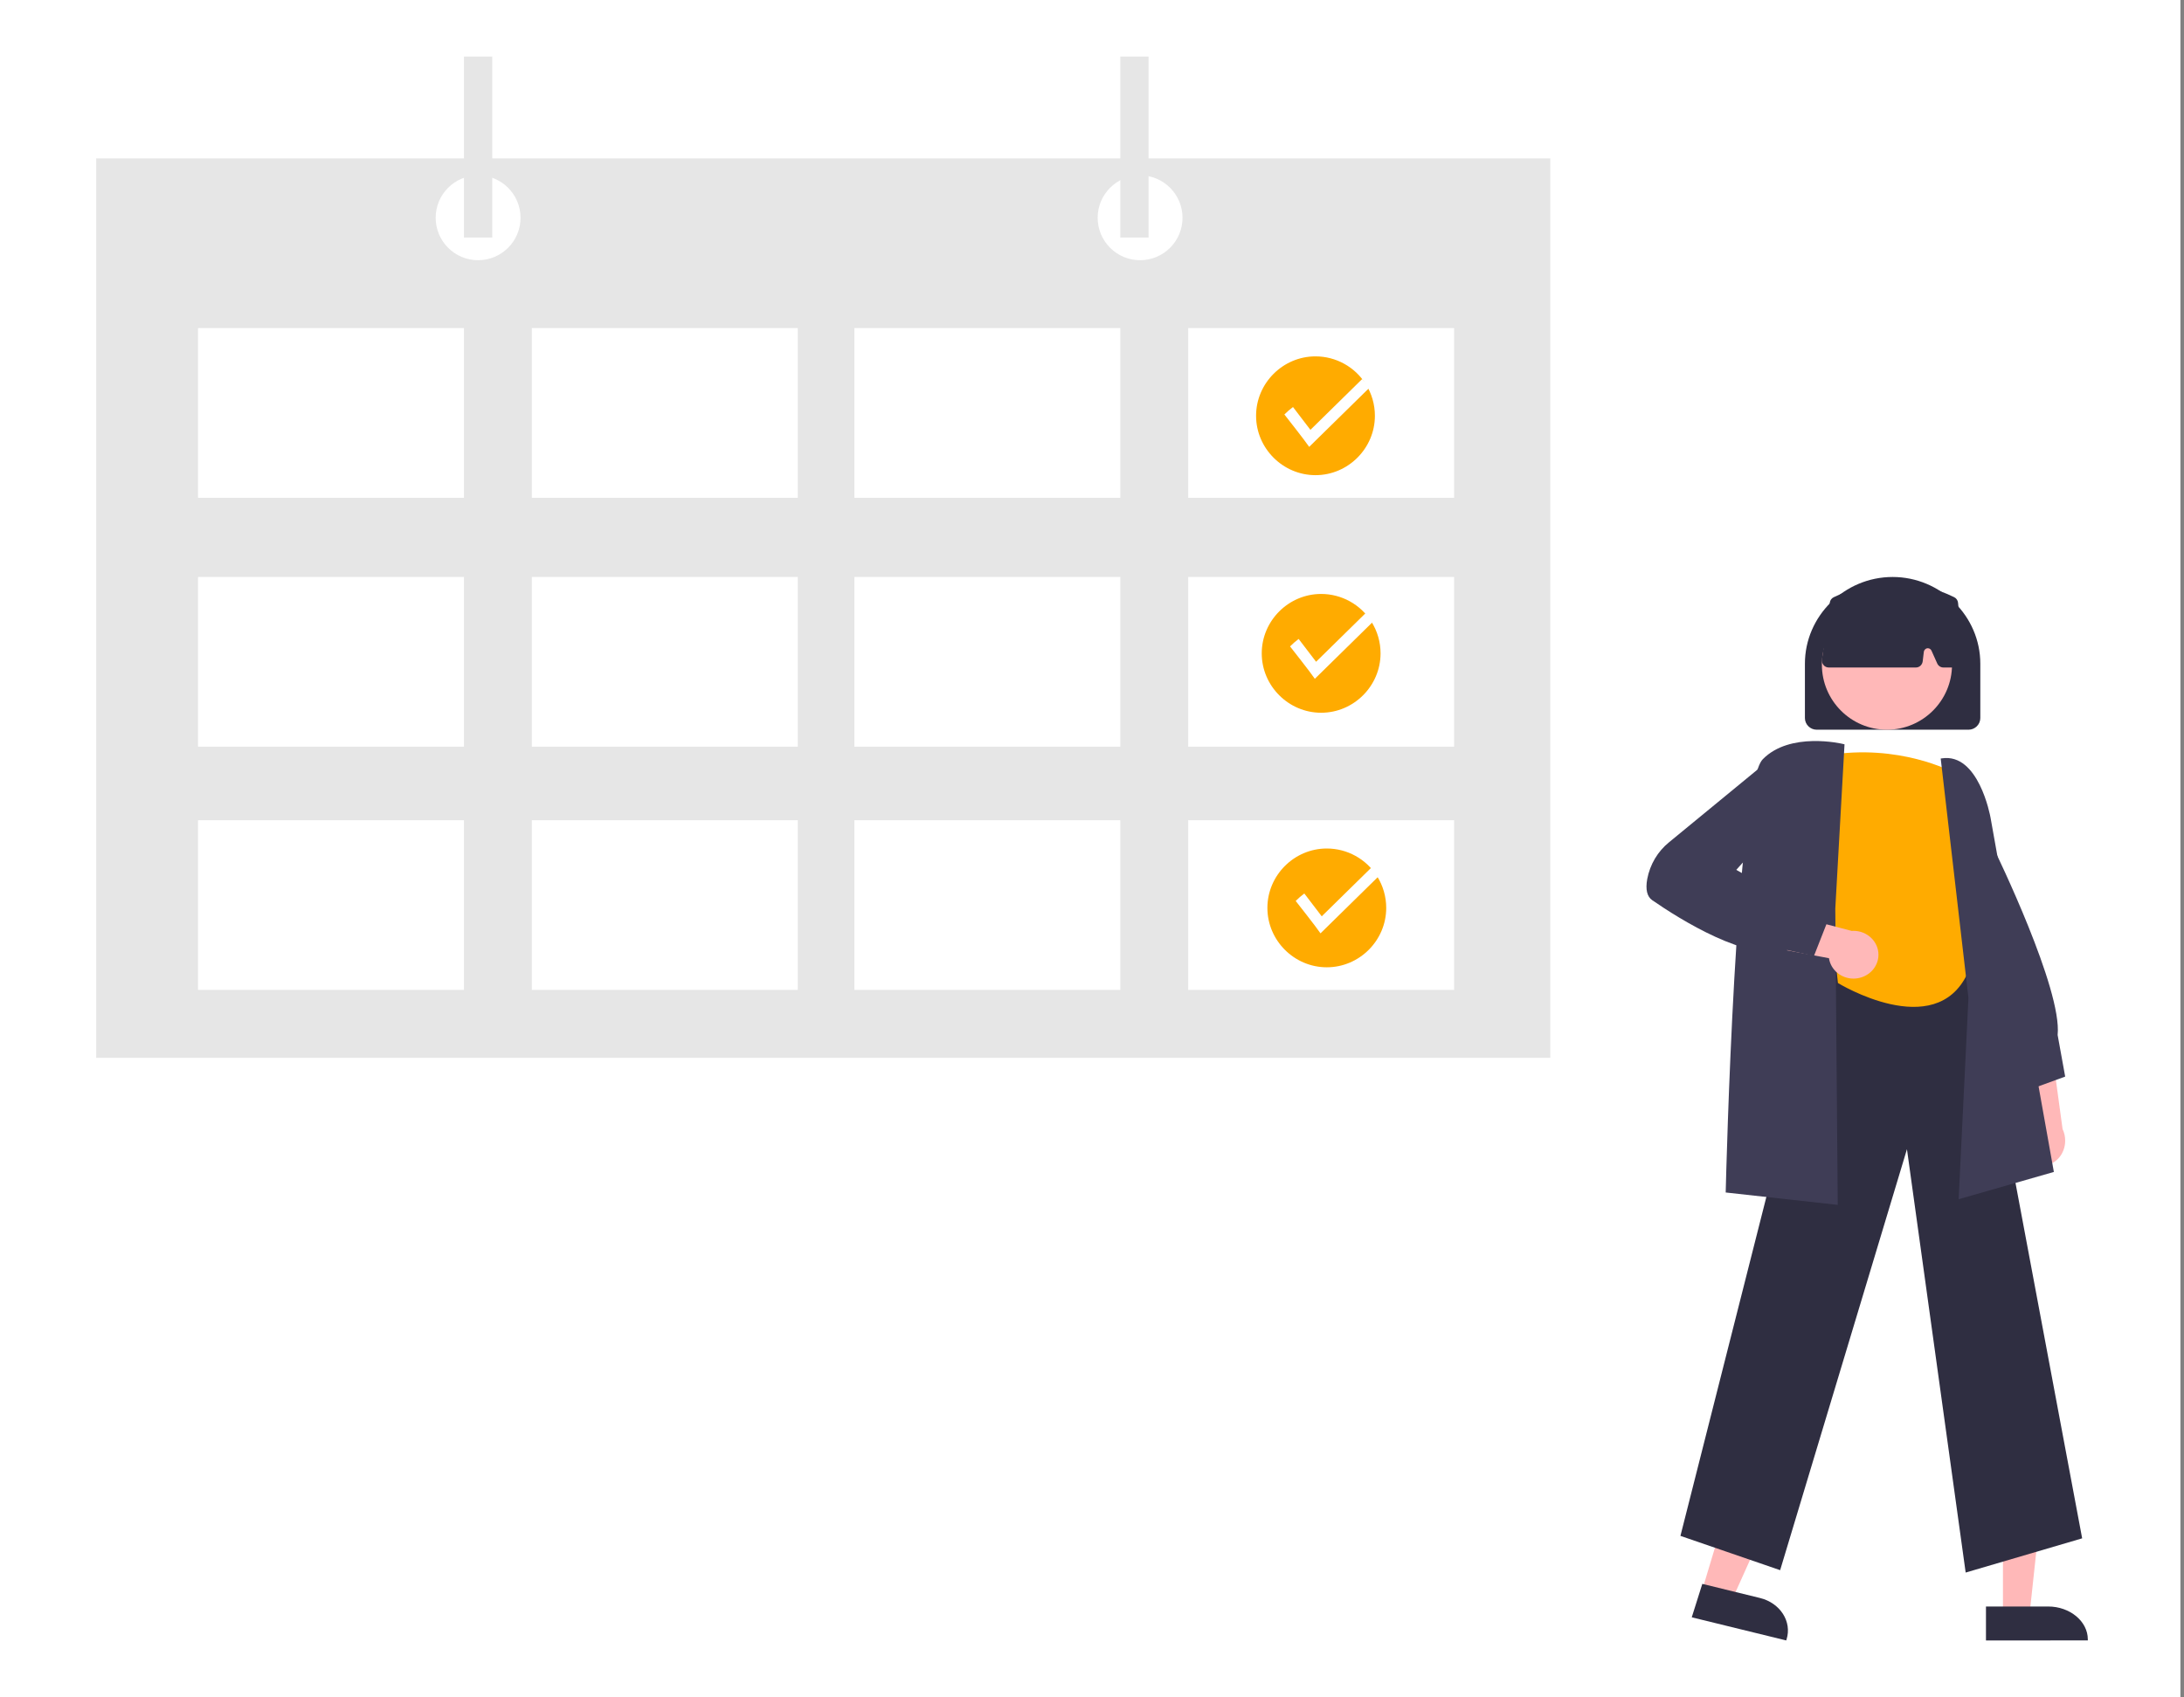 <?xml version="1.0" encoding="UTF-8"?>
<svg width="386px" height="300px" viewBox="0 0 386 300" version="1.1" xmlns="http://www.w3.org/2000/svg" xmlns:xlink="http://www.w3.org/1999/xlink">
    <rect x="0" y="0" width="386" height="300" fill="#808080" stroke="none"/>
    <title>keyword-research copy 62</title>
    <g id="Page-1" stroke="none" stroke-width="1" fill="none" fill-rule="evenodd">
        <g id="keyword-research-copy-62">
            <rect id="Rectangle" fill="#FFFFFF" x="0" y="0" width="385.366" height="300"></rect>
            <g id="Group-40" transform="translate(17, 10)">
                <path d="M341.24,194.549 C340.6,193.754 340.245,192.719 340.245,191.647 C340.245,190.158 340.929,188.77 342.053,187.981 L339,173 L345.661,175.798 L347.539,189.595 C347.842,190.228 348,190.934 348,191.652 C348,194.037 346.252,196 344.128,196 C343.026,196 341.974,195.472 341.241,194.549 L341.24,194.549 Z" id="Fill-1" fill="#FFB8B8"></path>
                <path d="M340.653,183 L334,170.493 L334.9,139 L335.327,139.876 C335.825,140.896 347.498,164.925 346.666,172.97 L348,180.321 L340.653,183 Z" id="Fill-2" fill="#3F3D56"></path>
                <polygon id="Fill-3" fill="#FFB8B8" points="337.001 275 341.744 275 344 254 337 254"></polygon>
                <path d="M334,274 L344.995,274 C348.837,274 352,276.623 352,279.81 L352,279.999 L334,280 L334,274 Z" id="Fill-4" fill="#2F2E41"></path>
                <polygon id="Fill-5" fill="#FFB8B8" points="284 270.588 289.494 272 298 253.084 289.892 251"></polygon>
                <path d="M283.866,270 L294.064,272.498 L294.065,272.498 C297.63,273.371 299.747,276.674 298.756,279.814 L298.697,280 L282,275.911 L283.866,270 Z" id="Fill-6" fill="#2F2E41"></path>
                <polygon id="Fill-7" fill="#2F2E41" points="330.412 268 320.035 193.158 297.623 267.577 280 261.515 305.258 161.866 305.424 161.854 331.883 160 351 261.951"></polygon>
                <path d="M328.074,126.465 C328.074,126.465 318.672,121.406 305.998,123.514 C305.998,123.514 299.252,140.297 305.998,146.978 L307.837,163.778 C307.837,163.778 325.008,174.318 330.732,162.091 L329.914,148.178 C329.914,148.178 334.002,141.505 330.732,136.62 C328.772,133.637 327.836,130.06 328.074,126.465 Z" id="Fill-8" fill="#FFAB00"></path>
                <path d="M329.17,202 L330.903,166.42 L326,124.093 L326.225,124.06 C332.657,123.099 334.72,134.066 334.805,134.534 L346,197.179 L329.17,202 Z" id="Fill-9" fill="#3F3D56"></path>
                <path d="M307.803,203 L288,200.81 L288.005,200.595 C288.076,197.676 289.78,129.073 294.556,124.214 C299.36,119.326 308.425,121.441 308.809,121.534 L309,121.58 L307.371,150.609 L307.803,203 Z" id="Fill-10" fill="#3F3D56"></path>
                <path d="M311.947,162.791 C311.506,162.929 311.046,163 310.583,163 C308.414,163 306.556,161.452 306.253,159.393 L291,156.526 L296.66,151 L310.276,154.569 C310.385,154.562 310.494,154.557 310.602,154.557 C313.015,154.557 315,156.461 315,158.775 C315,160.603 313.761,162.232 311.947,162.791 Z" id="Fill-11" fill="#FFB8B8"></path>
                <path d="M303.596,159 L298.906,157.955 C291.984,160.113 279.9,152.515 275.017,149.14 C274.098,148.504 273.8,147.246 274.131,145.4 C274.619,142.819 275.993,140.506 277.996,138.891 L295.196,124.753 L299.537,124 L300.827,131.576 L289.868,143.778 L306,152.881 L303.596,159 Z" id="Fill-12" fill="#3F3D56"></path>
                <path d="M302,116.941 L302,107.331 C302,98.921 308.997,92 317.5,92 C326.003,92 333,98.921 333,107.331 L333,116.941 C332.999,118.07 332.06,118.999 330.918,119 L304.082,119 C302.941,118.999 302.001,118.07 302,116.941 Z" id="Fill-13" fill="#2F2E41"></path>
                <path d="M316.5,96 C322.847,96 328,101.153 328,107.5 C328,113.847 322.847,119 316.5,119 C310.153,119 305,113.847 305,107.5 C305,101.153 310.153,96 316.5,96 Z" id="Fill-14" fill="#FFB8B8"></path>
                <path d="M305.291,107.573 C305.065,107.301 304.963,106.94 305.012,106.584 L306.398,96.539 C306.453,96.124 306.707,95.766 307.072,95.588 C314.144,92.142 321.316,92.137 328.389,95.575 C328.77,95.763 329.029,96.147 329.069,96.584 L329.994,106.642 C329.998,106.682 330,106.721 330,106.761 C330,107.441 329.462,108 328.809,108 L326.463,108 C326.002,107.999 325.581,107.72 325.385,107.285 L324.372,105.027 C324.255,104.765 324.001,104.597 323.725,104.597 C323.366,104.597 323.06,104.878 323.016,105.249 L322.816,106.914 C322.741,107.531 322.232,108 321.634,108 L306.191,108 C305.846,108 305.517,107.844 305.291,107.573 Z" id="Fill-15" fill="#2F2E41"></path>
                <polygon id="Fill-16" fill="#E6E6E6" points="0 177 257 177 257 18 0 18"></polygon>
                <polygon id="Fill-17" fill="#FFFFFF" points="18 78 65 78 65 48 18 48"></polygon>
                <polygon id="Fill-18" fill="#FFFFFF" points="77 78 124 78 124 48 77 48"></polygon>
                <polygon id="Fill-19" fill="#FFFFFF" points="134 78 181 78 181 48 134 48"></polygon>
                <polygon id="Fill-20" fill="#FFFFFF" points="193 78 240 78 240 48 193 48"></polygon>
                <polygon id="Fill-21" fill="#FFFFFF" points="18 122 65 122 65 92 18 92"></polygon>
                <polygon id="Fill-22" fill="#FFFFFF" points="77 122 124 122 124 92 77 92"></polygon>
                <polygon id="Fill-23" fill="#FFFFFF" points="134 122 181 122 181 92 134 92"></polygon>
                <polygon id="Fill-24" fill="#FFFFFF" points="193 122 240 122 240 92 193 92"></polygon>
                <polygon id="Fill-25" fill="#FFFFFF" points="18 165 65 165 65 135 18 135"></polygon>
                <polygon id="Fill-26" fill="#FFFFFF" points="77 165 124 165 124 135 77 135"></polygon>
                <polygon id="Fill-27" fill="#FFFFFF" points="134 165 181 165 181 135 134 135"></polygon>
                <polygon id="Fill-28" fill="#FFFFFF" points="193 165 240 165 240 135 193 135"></polygon>
                <path d="M67.5,21 C71.639,21 75,24.361 75,28.5 C75,32.639 71.639,36 67.5,36 C63.361,36 60,32.639 60,28.5 C60,24.361 63.361,21 67.5,21 Z" id="Fill-29" fill="#FFFFFF"></path>
                <path d="M184.5,21 C188.639,21 192,24.361 192,28.5 C192,32.639 188.639,36 184.5,36 C180.361,36 177,32.639 177,28.5 C177,24.361 180.361,21 184.5,21 Z" id="Fill-30" fill="#FFFFFF"></path>
                <polygon id="Fill-31" fill="#E6E6E6" points="65 32 70 32 70 0 65 0"></polygon>
                <polygon id="Fill-32" fill="#E6E6E6" points="181 32 186 32 186 0 181 0"></polygon>
                <path d="M226,63.51 C225.994,69.266 221.256,74 215.5,74 C209.74,74 205,69.26 205,63.5 C205,57.74 209.74,53 215.5,53 C219.096,53 222.45,54.847 224.373,57.885 C225.438,59.568 226.002,61.519 226,63.51 Z" id="Fill-33" fill="#FFAB00"></path>
                <path d="M225,58.577 L214.384,69 C213.717,67.986 210,63.271 210,63.271 C210.476,62.799 210.984,62.358 211.521,61.953 L214.604,65.989 L223.757,57 C224.221,57.486 224.638,58.014 225,58.577 Z" id="Fill-34" fill="#FFFFFF"></path>
                <g id="Group-76" transform="translate(206, 95)">
                    <path d="M21,10.51 C20.994,16.266 16.256,21 10.5,21 C4.74,21 0,16.26 0,10.5 C0,4.74 4.74,0 10.5,0 C14.096,0 17.45,1.847 19.373,4.885 C20.438,6.568 21.002,8.519 21,10.51 Z" id="Fill-35" fill="#FFAB00"></path>
                    <path d="M20,4.577 L9.384,15 C8.717,13.986 5,9.271 5,9.271 C5.476,8.799 5.984,8.358 6.521,7.952 L9.604,11.988 L18.757,3 C19.221,3.486 19.638,4.014 20,4.577 Z" id="Fill-36" fill="#FFFFFF"></path>
                </g>
                <g id="Group-77" transform="translate(207, 140)">
                    <path d="M21,10.51 C20.994,16.266 16.256,21 10.5,21 C4.74,21 0,16.26 0,10.5 C0,4.74 4.74,0 10.5,0 C14.095,0 17.45,1.847 19.373,4.885 C20.437,6.568 21.002,8.519 21,10.51 Z" id="Fill-37" fill="#FFAB00"></path>
                    <path d="M20,4.577 L9.384,15 C8.717,13.986 5,9.271 5,9.271 C5.476,8.799 5.985,8.358 6.522,7.952 L9.604,11.988 L18.757,3 C19.221,3.486 19.637,4.014 20,4.577 Z" id="Fill-38" fill="#FFFFFF"></path>
                </g>
            </g>
        </g>
    </g>
</svg>